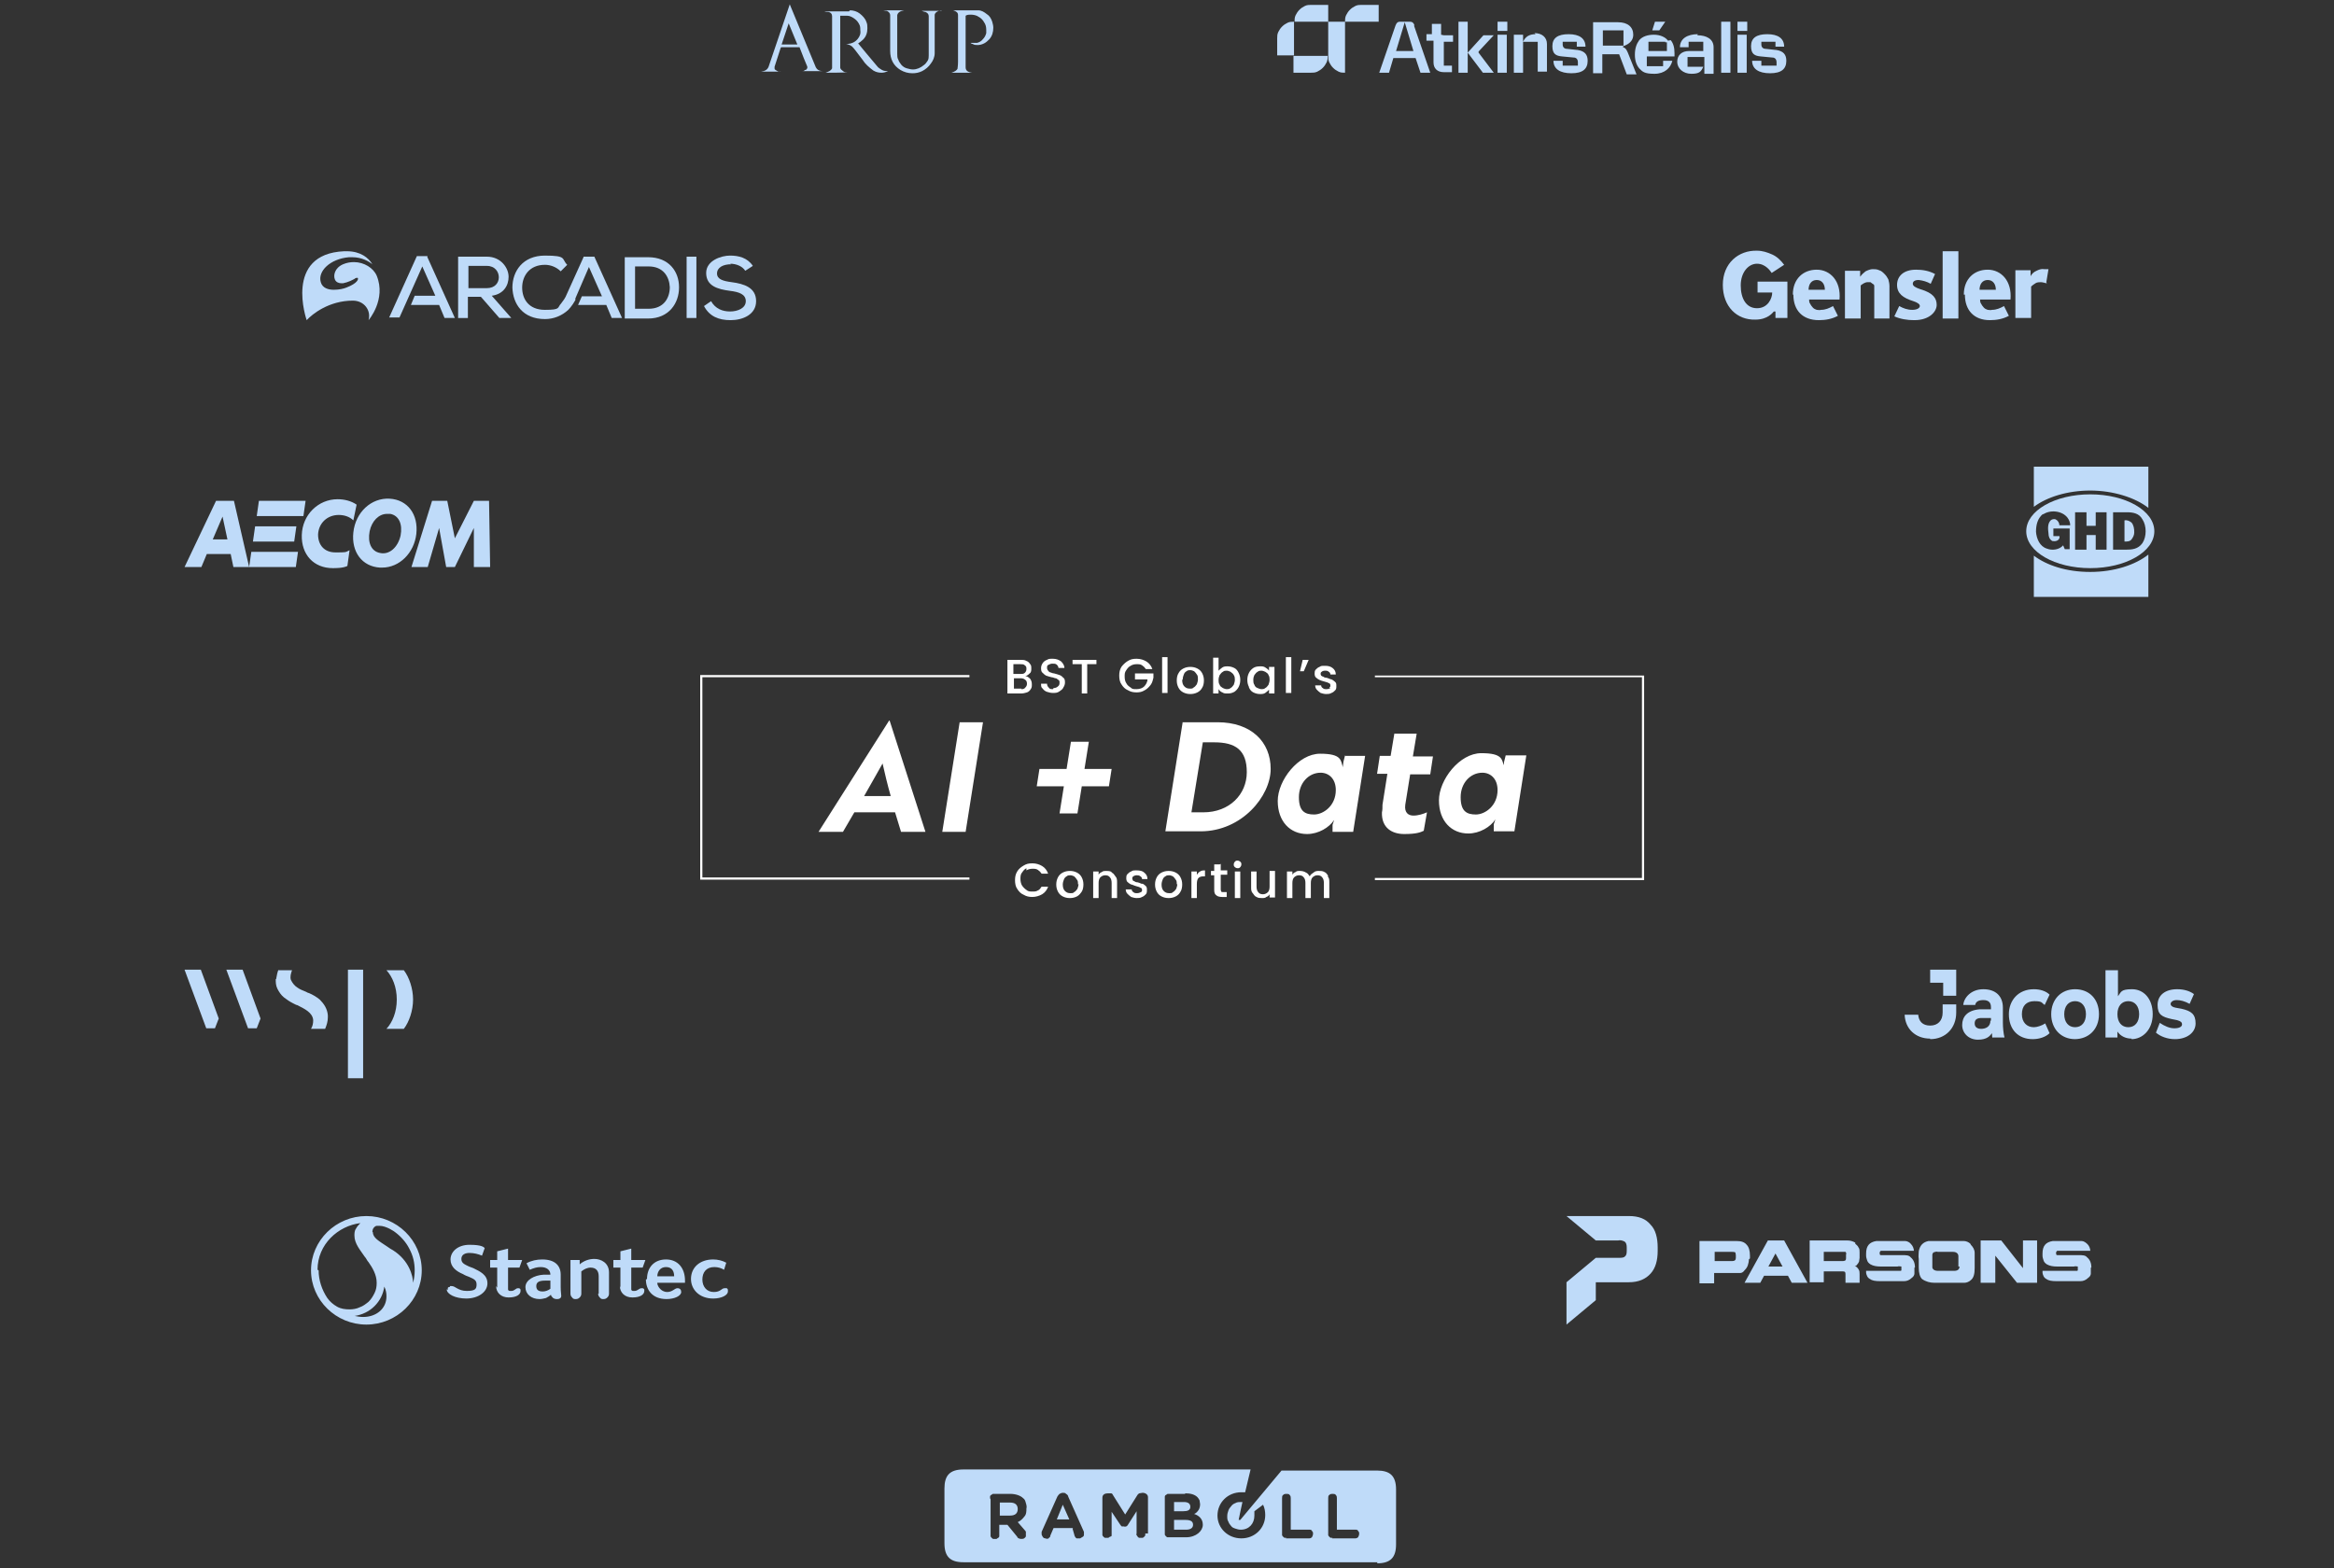 <?xml version="1.0" encoding="UTF-8"?>
<svg id="Layer_1" xmlns="http://www.w3.org/2000/svg" version="1.1" viewBox="0 0 430 289">
  <rect x="0" y="0" width="430" height="289" fill="#333333" stroke="none"/>
  <!-- Generator: Adobe Illustrator 29.2.1, SVG Export Plug-In . SVG Version: 2.1.0 Build 116)  -->
  <defs>
    <style>
      .st0 {
        fill-rule: evenodd;
      }

      .st0, .st1 {
        fill: #bfdbf9;
      }

      .st2 {
        fill: #fff;
      }
    </style>
  </defs>
  <path class="st2" d="M129.4,161.7h49.2v.4h-49.6v-37.7h49.6v.4h-49.2v37ZM253.3,124.4v.4h49.2v37h-49.2v.4h49.6v-37.7h-49.6ZM173.6,153.3h4.3l3.2-20.2h-4.3l-3.2,20.2ZM277,141.4h0s0-.4.1-1l.3-1.2h3.8s-2.2,14-2.2,14h-3.8v-1.3c.2-.6.3-.9.3-.9h0c-.9,1.4-2.9,2.6-5,2.6-3.1,0-5.4-2.3-5.4-6.1s3.8-8.7,7.8-8.7,3.8,1.2,4.2,2.5ZM275.9,145.6c0-2.1-1.3-3.2-2.8-3.2-2.2,0-4,1.9-4,4.5s1.1,3.2,2.8,3.2,4-1.6,4-4.5ZM247.7,139.3h3.8l-2.2,14h-3.8v-1.3c.2-.6.3-.9.3-.9h0c-.9,1.4-2.9,2.6-5,2.6-3.1,0-5.4-2.3-5.4-6.1s3.8-8.7,7.8-8.7,3.8,1.2,4.2,2.5h0s0-.4.1-1h0l.3-1.2ZM246.1,145.6c0-2.1-1.3-3.2-2.8-3.2-2.2,0-4,1.9-4,4.5s1.1,3.2,2.8,3.2,4-1.6,4-4.5ZM163.7,132.8h.2l6.6,20.5h-4.5l-1.1-3.6h-7.5l-2.1,3.6h-4.5l13-20.5h0ZM162.6,140.7c-.8,1.4-2.3,4.1-3.4,6h4.9c-.6-2.1-1.1-4.2-1.5-6ZM195.2,149.9h3.3l.8-5h5l.5-3.2h-5l.8-5h-3.3l-.8,5h-5l-.5,3.2h5l-.8,5ZM217.9,133.1h6.4,0c6.2,0,9.8,3.6,9.8,8.6s-5.3,11.5-12.9,11.5h-6.5l3.2-20.2ZM219.6,149.7h2.1c4.8,0,8-3.3,8-7.4s-2.1-5.5-6-5.5h-2.1l-2.1,12.9ZM256.9,135.1l-.7,4.2h-2l-.5,3.3h1.9l-.9,5.7c0,.5,0,1-.1,1.4-.1,2.9,1.9,4,4.1,4s3-.3,3.6-.6l.6-3.4c-.7.3-1.6.6-2.5.6s-1.7-.5-1.5-2l.9-5.6h3.7l.5-3.3h-3.7l.7-4.2h-4.1ZM233.9,160.6v2.8c0,.4-.1.8-.3,1-.2.2-.5.4-.9.4s-.7-.1-.9-.4c-.2-.2-.3-.6-.3-1v-2.8h-1v2.9c0,.4,0,.8.3,1.1.2.3.4.6.7.7.3.2.7.2,1,.2s.6,0,.8-.2c.3-.1.5-.3.6-.5v.6h1v-4.9h-1ZM227.5,165.5h1v-4.9h-1v4.9ZM220.5,161.3v-.7h-1v4.9h1v-2.6c0-.5.1-.9.3-1.1.2-.2.5-.3.9-.3h.3v-1.1c-.3,0-.6,0-.9.2-.2.1-.4.3-.6.6ZM244.7,161.4c-.2-.3-.4-.6-.7-.7-.3-.2-.7-.2-1-.2s-.7,0-1,.3c-.3.2-.6.4-.7.7-.2-.3-.4-.6-.7-.7-.3-.2-.7-.3-1.1-.3s-.6,0-.8.2c-.3.1-.5.3-.6.5v-.6h-1v4.9h1v-2.8c0-.4.1-.8.3-1,.2-.2.5-.4.9-.4s.7.1.9.4c.2.2.3.6.3,1v2.8h1v-2.8c0-.4.1-.8.3-1,.2-.2.5-.4.9-.4s.7.1.9.4c.2.2.3.6.3,1v2.8h1v-2.9c0-.4,0-.8-.3-1.1h0ZM228,158.6c-.2,0-.3,0-.5.2-.1.1-.2.3-.2.5s0,.3.2.5c.1.1.3.2.5.2s.3,0,.5-.2c.1-.1.2-.3.2-.5s0-.3-.2-.5c-.1-.1-.3-.2-.5-.2ZM217.5,161.7c.2.4.3.8.3,1.3s-.1,1-.3,1.3c-.2.4-.5.7-.9.9-.4.2-.8.3-1.3.3s-.9-.1-1.3-.3c-.4-.2-.7-.5-.9-.9-.2-.4-.3-.8-.3-1.3s.1-.9.3-1.3c.2-.4.5-.7.9-.9.4-.2.8-.3,1.3-.3s.9.1,1.3.3c.4.2.7.5.9.9h0ZM216.8,163c0-.4,0-.7-.2-.9-.1-.2-.3-.4-.5-.6-.2-.1-.5-.2-.7-.2s-.5,0-.7.2c-.2.1-.4.3-.5.6-.1.2-.2.6-.2.9,0,.5.1.9.4,1.2.3.3.6.4,1,.4s.5,0,.7-.2c.2-.1.4-.3.6-.6.1-.3.2-.6.2-.9h0ZM224.7,159.3h-1v1.2h-.6v.8h.6v2.7c0,.5.1.8.4,1,.2.2.6.3,1.1.3h.8v-.9h-.6c-.2,0-.4,0-.4-.1,0,0-.1-.2-.1-.4v-2.7h1.2v-.8h-1.2v-1.2ZM204.8,160.7c-.3-.2-.7-.2-1-.2s-.6,0-.8.2c-.3.1-.5.3-.6.5v-.6h-1v4.9h1v-2.8c0-.4.1-.8.3-1,.2-.2.5-.4.9-.4s.7.1.9.4c.2.2.3.6.3,1v2.8h1v-2.9c0-.4,0-.8-.3-1.1-.2-.3-.4-.6-.7-.7ZM189.1,160.4h0c.3-.2.7-.3,1.1-.3s.7,0,1,.2c.3.2.5.4.7.7h1.2c-.2-.6-.6-1.1-1.1-1.4-.5-.3-1.1-.5-1.8-.5s-1.1.1-1.6.4c-.5.3-.9.6-1.2,1.1-.3.5-.4,1-.4,1.6s.1,1.2.4,1.6c.3.5.7.9,1.2,1.1.5.3,1,.4,1.6.4s1.3-.2,1.8-.5c.5-.3.9-.8,1.1-1.4h-1.2c-.2.3-.4.6-.7.7-.3.2-.6.2-1,.2s-.8,0-1.1-.3c-.3-.2-.6-.5-.8-.8-.2-.3-.3-.8-.3-1.2s0-.9.3-1.2c.2-.3.4-.6.8-.8ZM199.3,161.7c.2.4.3.8.3,1.3s-.1,1-.3,1.3-.5.7-.9.9c-.4.2-.8.3-1.3.3s-.9-.1-1.3-.3c-.4-.2-.7-.5-.9-.9-.2-.4-.3-.8-.3-1.3s.1-.9.3-1.3.5-.7.9-.9c.4-.2.8-.3,1.3-.3s.9.1,1.3.3c.4.2.7.5.9.9h0ZM198.6,163c0-.4,0-.7-.2-.9-.1-.2-.3-.4-.5-.6-.2-.1-.5-.2-.7-.2s-.5,0-.7.2c-.2.1-.4.3-.5.6-.1.2-.2.6-.2.9,0,.5.1.9.4,1.2.3.3.6.4,1,.4s.5,0,.7-.2c.2-.1.4-.3.6-.6.1-.3.2-.6.2-.9h0ZM210.5,162.9c-.2,0-.5-.2-.9-.3-.3,0-.5-.1-.6-.2-.1,0-.3-.1-.3-.2,0,0-.1-.2-.1-.3s0-.3.2-.4c.1-.1.4-.2.6-.2s.5,0,.7.2c.2.1.3.3.3.5h1c0-.5-.2-.9-.6-1.2-.3-.3-.8-.4-1.4-.4s-.7,0-1,.2c-.3.1-.5.3-.7.5-.2.2-.2.5-.2.7s0,.6.3.8c.2.2.4.3.6.4.2,0,.5.2.9.3.4.1.7.2.8.3.2,0,.3.2.3.4s0,.3-.2.4c-.2.1-.4.2-.7.2s-.5,0-.7-.2c-.2-.1-.3-.3-.3-.5h-1.1c0,.3.1.6.3.8.2.2.4.4.7.6.3.1.7.2,1,.2s.7,0,1-.2c.3-.1.5-.3.7-.5.2-.2.2-.5.2-.8,0-.3,0-.6-.3-.8-.2-.2-.4-.3-.6-.4h0ZM230.1,126.6c-.2-.4-.3-.8-.3-1.3s.1-.9.3-1.3c.2-.4.5-.7.8-.9s.7-.3,1.2-.3.7,0,1,.2c.3.2.5.3.7.6v-.7h1v4.9h-1v-.7c-.2.2-.4.4-.7.6-.3.2-.6.2-1,.2s-.8-.1-1.2-.3c-.4-.2-.6-.5-.8-.9ZM230.9,125.3c0,.3,0,.6.2.9.1.3.3.5.6.6.2.1.5.2.7.2s.5,0,.7-.2c.2-.1.4-.3.6-.6.1-.3.2-.6.2-.9s0-.6-.2-.9c-.1-.3-.3-.4-.6-.6-.2-.1-.5-.2-.7-.2s-.5,0-.7.2c-.2.1-.4.3-.6.6-.1.2-.2.5-.2.9ZM237.9,121.1h-1v6.6h1v-6.6ZM209.1,124.4v.8h2.3c0,.5-.3,1-.6,1.3-.3.3-.8.5-1.4.5s-.8,0-1.1-.3c-.3-.2-.6-.4-.8-.8-.2-.3-.3-.7-.3-1.2s0-.8.3-1.2c.2-.3.4-.6.8-.8.3-.2.7-.3,1.1-.3s.7,0,1,.2c.3.2.5.4.7.7h1.2c-.2-.6-.6-1.1-1.1-1.4-.5-.3-1.1-.5-1.8-.5s-1.1.1-1.6.4c-.5.3-.9.7-1.2,1.1-.3.5-.4,1-.4,1.6s.1,1.2.4,1.6c.3.5.7.9,1.2,1.1.5.3,1,.4,1.6.4s1-.1,1.5-.4c.4-.2.8-.6,1.1-1,.3-.4.4-.9.5-1.3v-.8h-3.4s0,0,0,0ZM245.1,126.8c-.2.1-.4.2-.7.2s-.5,0-.7-.2c-.2-.1-.3-.3-.3-.5h-1.1c0,.3.1.6.3.8.2.2.4.4.7.6.3.1.7.2,1,.2s.7,0,1-.2c.3-.1.5-.3.7-.5.2-.2.2-.5.2-.8,0-.3,0-.6-.3-.8h0c-.2-.2-.4-.3-.6-.4-.2,0-.5-.2-.9-.3-.3,0-.5-.1-.6-.2-.1,0-.3-.1-.4-.2,0,0-.1-.2-.1-.3s0-.3.2-.4c.1-.1.3-.2.6-.2s.5,0,.7.2c.2.1.3.3.3.5h1c0-.5-.2-.9-.6-1.2s-.8-.4-1.4-.4-.7,0-1,.2c-.3.1-.5.3-.7.5-.2.2-.2.5-.2.7s0,.6.3.8c.2.2.4.3.6.4s.5.2.9.3c.4.1.7.2.8.3.2,0,.3.2.3.4s0,.3-.2.4ZM241.1,121.6h-1.1l-.5,2.1h.7l.9-2.1ZM199.3,127.8h1v-5.4h1.7v-.8h-4.4v.8h1.7v5.4ZM215.1,121.1h-1v6.6h1v-6.6ZM194,127c-.4,0-.6,0-.8-.3-.2-.2-.3-.4-.3-.7h-1.1c0,.4,0,.7.3.9.2.3.5.5.8.6.3.1.7.2,1.1.2s.8,0,1.2-.3c.3-.2.6-.4.7-.7.2-.3.3-.6.3-.9s0-.7-.3-.9c-.2-.2-.4-.4-.7-.5-.3-.1-.6-.2-1-.3-.3,0-.6-.2-.7-.2-.2,0-.3-.2-.4-.3-.1-.1-.2-.3-.2-.5,0-.3,0-.5.3-.6.2-.1.4-.2.7-.2s.6,0,.8.2c.2.2.3.4.3.6h1.1c0-.5-.3-.9-.6-1.2-.4-.3-.9-.5-1.5-.5s-.8,0-1.1.2c-.3.1-.6.3-.8.6-.2.3-.3.6-.3.9s0,.7.3.9c.2.2.4.4.6.5.3.1.6.2,1,.3.3,0,.6.2.8.2.2,0,.3.2.5.3s.2.3.2.5,0,.5-.3.7c-.2.2-.5.3-.8.3h0ZM217.1,126.7c-.2-.4-.3-.8-.3-1.3s.1-1,.3-1.3c.2-.4.5-.7.9-.9.4-.2.8-.3,1.3-.3s.9.1,1.3.3c.4.2.7.5.9.9.2.4.3.8.3,1.3s-.1,1-.3,1.3c-.2.4-.5.7-.9.9-.4.2-.8.3-1.3.3s-.9-.1-1.3-.3c-.4-.2-.7-.5-.9-.9h0ZM217.8,125.3c0,.5.1.9.4,1.2.3.3.6.4,1,.4s.5,0,.7-.2c.2-.1.4-.3.6-.6.1-.3.2-.6.2-.9s0-.7-.2-.9c-.1-.2-.3-.4-.5-.6-.2-.1-.5-.2-.7-.2s-.5,0-.7.2c-.2.1-.4.3-.5.6-.1.2-.2.6-.2.9ZM188.1,127.8h-2.5v-6.2h2.4c.4,0,.8,0,1.1.2.3.1.5.3.7.6.2.2.2.5.2.8s0,.7-.3.9c-.2.2-.4.4-.8.5.3,0,.6.2.9.5h0c.2.3.3.6.3,1s0,.6-.2.9c-.2.3-.4.5-.7.6-.3.1-.7.2-1.1.2ZM186.7,124.2h1.3c.3,0,.6,0,.8-.2.2-.2.3-.4.3-.7s0-.5-.3-.7c-.2-.2-.5-.2-.8-.2h-1.3v1.8ZM188.1,127c.3,0,.6,0,.8-.3.2-.2.3-.4.3-.7s-.1-.6-.3-.7c-.2-.2-.5-.3-.8-.3h-1.3v1.9h1.4ZM224.5,127.8h-1v-6.6h1v2.4c.2-.2.4-.4.7-.6.3-.2.6-.2,1-.2s.8.1,1.2.3c.4.2.6.5.8.9.2.4.3.8.3,1.3s-.1.9-.3,1.3c-.2.4-.5.7-.8.9-.4.2-.7.3-1.2.3s-.7,0-1-.2c-.3-.1-.5-.3-.7-.6v.7ZM224.5,125.3c0,.3,0,.6.2.9.1.3.3.4.6.6.2.1.5.2.7.2s.5,0,.7-.2c.2-.1.4-.3.6-.6.1-.3.2-.6.2-.9s0-.6-.2-.9c-.1-.2-.3-.4-.6-.6-.2-.1-.5-.2-.7-.2s-.5,0-.7.2c-.2.1-.4.3-.6.6-.1.3-.2.5-.2.9Z"/>
  <path class="st1" d="M245.5,283.4c-.1,0-.2,0-.3,0-.1,0-.2-.1-.3-.2,0,0-.2-.2-.2-.3,0-.1,0-.2,0-.3v-6.5c0-.2,0-.5.2-.6.2-.2.4-.2.6-.2s.5,0,.6.2c.2.2.2.4.2.6v5.8h3.4c.2,0,.4,0,.5.2,0,0,.1.2.2.3,0,.1,0,.2,0,.3,0,.2-.1.4-.2.6-.1.1-.3.2-.5.2h-4.3ZM237,283.4c-.1,0-.2,0-.3,0-.1,0-.2-.1-.3-.2,0,0-.2-.2-.2-.3,0-.1,0-.2,0-.3v-6.5c0-.2,0-.5.2-.6.2-.2.4-.2.6-.2s.5,0,.6.2c.2.2.2.4.2.6v5.8h3.4c.2,0,.4,0,.5.2,0,0,.1.2.2.3,0,.1,0,.2,0,.3,0,.2-.1.4-.2.6-.1.1-.3.2-.5.2h-4.3ZM182.4,276.1c0-.1,0-.2,0-.3,0,0,0-.2.2-.3,0,0,.2-.1.3-.2.1,0,.2,0,.3,0h2.9c1,0,1.9.3,2.4.8.3.2.4.5.5.9.1.3.2.7.1,1,0,.5,0,1.1-.4,1.5-.3.4-.7.8-1.2,1l1.3,1.5c0,0,.2.2.2.3,0,.1,0,.2,0,.4,0,.1,0,.2,0,.4,0,.1-.1.2-.2.3-.2.2-.4.2-.6.2-.2,0-.3,0-.5-.1-.1,0-.3-.2-.3-.3l-1.8-2.2h-1.5v1.8c0,.1,0,.2,0,.3,0,0,0,.2-.2.3,0,0-.2.1-.3.2-.1,0-.2,0-.3,0-.1,0-.2,0-.3,0-.1,0-.2-.1-.3-.2,0,0-.2-.2-.2-.3,0-.1,0-.2,0-.3v-6.5ZM218.4,275.2c.9,0,1.7.2,2.2.7.2.2.3.4.4.6,0,.2.1.5.1.7,0,.4-.1.8-.3,1.1-.2.3-.5.6-.8.7.9.3,1.6.9,1.6,2s-1.2,2.3-3.1,2.3h-3.1c-.1,0-.2,0-.3,0-.1,0-.2-.1-.3-.2,0,0-.2-.2-.2-.3,0-.1,0-.2,0-.3v-6.4c0-.1,0-.2,0-.3,0,0,0-.2.2-.3,0,0,.2-.1.3-.2.1,0,.2,0,.3,0h2.9ZM211,282.6c0,.1,0,.2,0,.3s-.1.2-.2.3c0,0-.2.2-.3.2-.1,0-.2,0-.3,0s-.2,0-.3,0c-.1,0-.2-.1-.3-.2,0,0-.1-.2-.2-.3s0-.2,0-.3v-4.1l-1.6,2.5c0,.1-.2.2-.3.3-.1,0-.3.1-.4,0-.2,0-.3,0-.4,0-.1,0-.2-.2-.3-.3l-1.6-2.4v4.1c0,.1,0,.2,0,.3,0,.1-.2.2-.3.2,0,0-.2.1-.3.2-.1,0-.2,0-.3,0,0,0-.2,0-.3,0-.1,0-.2-.1-.3-.2,0,0-.2-.2-.2-.3,0-.1,0-.2,0-.3v-6.6c0-.6.5-.8,1-.8.2,0,.4,0,.6,0,.2,0,.3.2.4.4l2.2,3.5,2.2-3.5c.1-.2.2-.3.4-.4.2,0,.4-.1.6-.1.5,0,1,.3,1,.8v6.7ZM253.7,288.1c2.5,0,3.5-1.1,3.5-3.5v-10.1c0-2.5-1.1-3.5-3.5-3.5h-17.6l-7.6,9.1h-.3c0-.1.7-3.3.7-3.3-.1,0-.2,0-.3,0-.3,0-.7,0-1,.2-.3.1-.6.3-.8.6-.2.2-.4.5-.5.8-.1.3-.2.6-.2,1h0c0,.4,0,.7.2,1,.1.3.3.6.5.8.2.3.5.4.8.5.3.1.6.2,1,.2,1.5,0,2.5-1.1,2.5-2.6h0c0-.3,0-.5,0-.8l1.6-1.2c.3.6.4,1.3.4,1.9h0c0,2.4-1.9,4.3-4.4,4.3s-4.4-1.9-4.4-4.2h0c0-2.4,1.9-4.3,4.4-4.3.2,0,.5,0,.7,0l1-4.2h-52.9c-2.5,0-3.5,1.1-3.5,3.5v10.1c0,2.5,1.1,3.5,3.5,3.5h76.3ZM197.7,281.6h-3.6l-.6,1.4c0,0,0,.2-.1.3,0,0-.2.1-.2.2-.2.1-.4.1-.6,0-.2,0-.4-.1-.5-.3-.1-.2-.2-.3-.2-.5,0-.1,0-.3,0-.4l2.9-6.5c.1-.2.3-.4.4-.5.2-.1.4-.2.6-.2s.5,0,.6.2c.2.1.4.3.4.5l2.9,6.5c0,.1,0,.3,0,.4,0,.2,0,.4-.2.5-.2.1-.3.2-.5.3-.2,0-.4,0-.6,0-.2,0-.3-.3-.4-.4l-.4-1.4ZM194.7,280h2.3l-1.2-2.7-1.1,2.7ZM219.3,277.7c0-.6-.4-.9-1.2-.9h-1.8v1.7h1.7c.8,0,1.3-.2,1.3-.8ZM186,276.9h-1.8v2.4h1.9c.9,0,1.4-.4,1.4-1.2h0c0-.8-.5-1.2-1.4-1.2ZM218.4,280.1h-2.1v1.8h2.2c.8,0,1.3-.3,1.3-.9s-.4-.9-1.4-.9Z"/>
  <g>
    <path class="st1" d="M143.8,8.9l-1.1,3.4c0,.1,0,.2,0,.3,0,.1,0,.2.2.3.3.2.6.4,1,.3h0c0,0-3.7,0-3.7,0h0c.8-.1,1.2-.4,1.4-.9l3.9-11.5,4.8,11.6c.2.4.6.7,1.3.7h0c0,0-3.8,0-3.8,0h0c.2,0,.3,0,.5-.2.2,0,.3-.1.4-.3,0,0,.1-.2,0-.4-.3-.7-.8-1.9-1.4-3.5h-3.4ZM144,8.2h2.9l-1.6-3.9-1.3,3.9ZM175.3,1.9h0c2.6,0,4.2,0,4.9,0,.6,0,1.1.3,1.6.7.5.3.8.8,1,1.4.1.4.2.7.2,1.1,0,.8-.2,1.5-.7,2.1-.3.3-.6.6-1,.8-.4.2-.8.3-1.2.3-.3,0-.6,0-.9-.2-.2,0-.4-.2-.4-.2.4,0,.8,0,1.2,0,.4-.1.8-.3,1.1-.7.3-.3.5-.7.6-1.1,0-.2,0-.4,0-.6,0-.5-.1-1-.4-1.4-.2-.4-.6-.8-1-1-.4-.3-1-.4-1.5-.4-.3,0-.6,0-.9.2v9.5c0,.6.4.9,1.2,1h0c0,0-3.8,0-3.8,0h0c.6-.2.9-.4,1.1-.7,0-.1.1-.6.1-1.3V2.8c0-.5-.3-.7-.9-.9,0,0-.2,0-.4,0ZM156.6,1.9c.6,0,1.3.2,1.8.6.5.4,1,.9,1.2,1.5.2.4.2.8.2,1.2,0,.8-.2,1.5-.8,2.1-.3.3-.6.5-.9.7.8,1,2,2.4,3.5,4.2.2.3.6.5.9.7.4.2.7.2,1.1.2,0,0,0,0,0,0,0,0,0,0,0,0-.4.2-.8.3-1.2.3-.5,0-1-.1-1.5-.4-.8-.6-1.5-1.2-2-2-1.1-1.5-1.7-2.2-1.7-2.2-.3-.4-.8-.6-1.3-.7h0c.9,0,1.6-.3,2.1-.9.4-.5.6-1,.5-1.6,0-.3,0-.6-.1-.9-.2-.5-.5-.9-.9-1.2-.4-.3-.9-.6-1.4-.6-.4,0-.9,0-1.3,0v9.5c0,.1,0,.2.1.3,0,.1.2.2.3.3.2.2.4.3.6.3h.3c0,.1-4,.1-4,.1h0c.6-.2,1-.4,1.2-.8v-.3c0,0,0-9.3,0-9.3,0-.4-.2-.7-.7-.8-.2,0-.5,0-.7-.1h0c0,0,4.5,0,4.5,0ZM173.5,1.9c-.8.1-1.2.4-1.3.8v7.1c0,.7-.3,1.4-.7,1.9-.4.6-1,1.1-1.6,1.4-.6.3-1.2.4-1.8.4-.8,0-1.5-.2-2.2-.6-1.3-.8-1.9-2-1.9-3.5V2.8c0-.3-.2-.6-.6-.8,0,0-.3,0-.7-.1h0c0,0,3.9,0,3.9,0h0c-.7.1-1.2.4-1.3.9v7.1c0,.4,0,.8.2,1.1.1.4.4.7.6,1,.3.3.6.5,1,.6.4.1.7.2,1.1.2.7,0,1.4-.3,2-.8.3-.2.5-.5.7-.8.2-.3.2-.7.2-1v-1.3s0-5.9,0-5.9c0-.4-.2-.6-.6-.8-.2,0-.4-.1-.7-.2h0c0,0,3.6,0,3.6,0h0Z"/>
    <path class="st1" d="M266,6.5h1.7v1.2h-1.7v4.3s0,0,0,.1c0,0,0,0,0,0,0,0,0,0,0,0,0,0,0,0,.1,0h1.4v1.2h-1.5c-1.2,0-1.9-.7-1.9-1.8v-4h-1.3v-1.2h.9s0,0,.1,0c0,0,0,0,0,0,0,0,0,0,0,0,0,0,0,0,0-.1v-1.8h1.7v2ZM278.9,13.4h1.7v-7h-1.7v7ZM275.9,5.7h1.8v-1.7h-1.8v1.7ZM275.9,13.4h1.7v-7h-1.7v7ZM260.5,4.7l3,8.7h-1.8l-.9-2.7h-4.1l-.8,2.7h-1.8l3-8.7c.2-.5.4-.7.8-.7h1.8c.4,0,.7.1.9.7h0ZM260.4,9.4l-1.6-5.3-1.6,5.3h3.2ZM306.8,4h-1.9l-.5,1.6h1.3l1.1-1.6ZM272.4,9.5l2.8-3h-1.9l-2.9,3.2,2.8,3.7h2l-2.8-3.7s0,0,0-.1c0,0,0,0,0-.1ZM268.7,4v9.4h1.7V4h-1.7ZM282.9,6.3c-1.2,0-1.9.5-2.3,1.4h2.6s0,0,.1,0c0,0,0,0,0,0,0,0,0,0,0,0,0,0,0,0,0,.1v5.4h1.7v-5.1c0-1.2-.9-2-2.3-2ZM317.1,13.4h1.7V4h-1.7v9.4ZM320.1,13.4h1.7v-7h-1.7v7ZM327.1,9.2l-1.8-.2c-.5,0-.8-.3-.8-.8v-.4s0,0,0-.1c0,0,0,0,0,0,0,0,0,0,0,0,0,0,0,0,.1,0h2.4s0,0,.1,0c0,0,0,0,0,0,0,0,0,0,0,0,0,0,0,0,0,.1v.8h1.6c0-1.5-1.1-2.3-3.1-2.3s-3,.7-3,2.2.7,1.8,1.8,1.9l2.1.2c.5,0,.8.3.8.9v.5s0,0,0,.1c0,0,0,0,0,0,0,0,0,0,0,0,0,0,0,0-.1,0h-2.6s0,0-.1,0c0,0,0,0,0,0,0,0,0,0,0,0,0,0,0,0,0-.1v-.8h-1.7c0,1.5,1.2,2.3,3.3,2.3s3-.8,3-2.3h0c0-1.1-.5-1.8-1.9-2ZM320.1,5.7h1.8v-1.7h-1.8v1.7ZM299.1,8.4c-.2,0-.5,0-.7,0h-3s0,0-.1,0c0,0,0,0,0,0,0,0,0,0,0,0,0,0,0,0,0-.1v-2.7h3.7s0,0,.1,0c0,0,0,0,0,0s0,0,0,0c0,0,0,0,0,.1v2.8c1.4-.5,1.8-1.3,1.8-2.1,0-1.4-1-2.3-2.8-2.3h-4.6v9.4h1.7v-3.4s0,0,0-.1c0,0,0,0,0,0,0,0,0,0,0,0,0,0,0,0,.1,0h3l1.4,3.7h1.8l-1.6-4c-.3-.7-.5-.9-.9-1h0ZM290.5,9.2l-1.8-.2c-.5,0-.8-.3-.8-.8v-.4s0,0,0-.1c0,0,0,0,0,0,0,0,0,0,0,0,0,0,0,0,.1,0h2.4s0,0,.1,0c0,0,0,0,0,0,0,0,0,0,0,0,0,0,0,0,0,.1v.8h1.6c0-1.5-1.1-2.3-3.1-2.3s-3,.7-3,2.2.7,1.8,1.8,1.9l2.1.2c.5,0,.8.3.8.9v.5s0,0,0,.1c0,0,0,0,0,0,0,0,0,0,0,0,0,0,0,0-.1,0h-2.6s0,0-.1,0c0,0,0,0,0,0,0,0,0,0,0,0,0,0,0,0,0-.1v-.8h-1.7c0,1.5,1.2,2.3,3.3,2.3s3-.8,3-2.3h0c0-1.1-.5-1.8-1.9-2h0ZM307.8,7.4c.5.6.7,1.4.7,2.4v.6h-5.1v1.7s0,0,0,.1c0,0,0,0,0,0,0,0,0,0,0,0,0,0,0,0,.1,0h2.8s0,0,.1,0c0,0,0,0,0,0,0,0,0,0,0,0,0,0,0,0,0-.1v-.9h1.7c-.3,1.3-1.4,2.4-3.3,2.4s-2.2-.4-2.8-1c-.5-.6-.8-1.4-.8-2.5h0c0-1.2.3-2,.8-2.7.6-.7,1.6-1,2.7-1,1.1,0,2.1.4,2.6,1.1h0ZM306.8,7.8s0,0,0-.1c0,0,0,0,0,0,0,0,0,0,0,0,0,0,0,0-.1,0h-2.9s0,0-.1,0c0,0,0,0,0,0,0,0,0,0,0,0,0,0,0,0,0,.1v1.6h3.4v-1.6h0ZM312.8,6.3c-1.9,0-3.3.8-3.3,2.4h1.6v-.9s0,0,0-.1c0,0,0,0,0,0,0,0,0,0,0,0,0,0,0,0,.1,0h2.5s0,0,.1,0c0,0,0,0,0,0,0,0,0,0,0,0,0,0,0,0,0,.1v1.6h-2.6c-1.4,0-2.2.8-2.2,2s1.1,2.2,2.6,2.2,1.8-.4,2.2-1.3h-2.8s0,0-.1,0c0,0,0,0,0,0,0,0,0,0,0,0,0,0,0,0,0-.1v-1.7h3.1v3.1h1.7v-4.9c0-1.5-1.3-2.2-3-2.2ZM235.3,7.1v3.1h3.1v-6.2c-.4,0-.8,0-1.2.2-.4.2-.7.4-1,.7-.3.3-.5.6-.7,1-.2.4-.2.8-.2,1.2ZM238.4,13.4h3.1c.4,0,.8,0,1.2-.2.4-.2.7-.4,1-.7.3-.3.5-.6.7-1s.2-.8.2-1.2h-6.3v3.1ZM244.7.9h-3.1c-.4,0-.8,0-1.2.2-.4.2-.7.4-1,.7-.3.3-.5.6-.7,1-.2.4-.2.8-.2,1.2h6.2V.9h0ZM254,.9h-3.1c-.4,0-.8,0-1.2.2-.4.2-.7.4-1,.7-.3.3-.5.6-.7,1-.2.4-.2.8-.2,1.2h6.2V.9h0ZM244.7,10.3c0,.4,0,.8.2,1.2.2.4.4.7.7,1,.3.3.6.5,1,.7.4.2.8.2,1.2.2V4h-3.1v6.2Z"/>
  </g>
  <g>
    <g>
      <path class="st1" d="M56.5,59s-4.3-12.2,6.9-12.7c0,0,.1,0,.2,0,.2,0,.3,0,.3,0,2.5,0,4,1.2,4.7,2.4-.6-.5-1.9-1.3-3.7-1.3s-.4,0-.6,0c-3.5.3-5.8,2.6-5.2,4.6.3,1.1,1.4,1.4,2.4,1.4s1.8-.2,2.3-.4c2.1-.8,2.3-1.6,2.1-1.8h0s0,0-.1,0c-.1,0-.3,0-.5.2-.4.2-1.1.6-2.1.8-.1,0-.2,0-.3,0-.5,0-1-.2-1.2-.7-.3-.7-.1-2.1,1.5-2.8.7-.3,1.4-.4,2-.4,1.9,0,3.6,1.1,4.2,2.5,1.8,4.4-1.5,8.2-1.5,8.2.5-1.8-.8-3.6-2.9-3.6h0c-4.4,0-7.5,2.5-8.5,3.6Z"/>
      <path class="st0" d="M92.1,58.6h2.1l-3.6-4.1c2.2-.3,3.1-1.9,3.1-3.5s-1.4-3.7-4-3.7h-5.3v11.3h1.8v-3.9h2.4l3.4,3.9ZM86.3,53.1v-4.1h0s0,0,0,0h3.4c1.5,0,2.2,1.1,2.2,2.1s-.7,2-2.2,2h-3.4Z"/>
      <path class="st0" d="M125.1,52.9c0-2.8-1.8-5.5-5.7-5.5h-4.3s0,11.3,0,11.3h4.3c3.9,0,5.7-2.9,5.7-5.7ZM119.5,56.9h-2.5v-7.8h2.5c2.7,0,3.8,1.9,3.9,3.8,0,2-1.1,4-3.9,4Z"/>
      <path class="st1" d="M128.3,47.3h-1.8v11.3h1.8v-11.3Z"/>
      <path class="st1" d="M134.5,48.6c1.2,0,2.3.5,2.8,1.3l1.4-.9c-1-1.5-2.6-1.9-4.2-1.9s-4.4.9-4.4,3.2c0,2.4,2.1,3,4.4,3.3,1.6.2,2.9.6,2.9,1.9s-1.5,1.9-2.9,1.9-2.7-.5-3.5-1.9l-1.3.9c1,1.9,2.7,2.6,4.9,2.6s4.7-1,4.7-3.5c0-2.5-2.2-3.2-4.5-3.5-1.5-.2-2.7-.5-2.7-1.6s1.1-1.7,2.6-1.7Z"/>
      <path class="st1" d="M78.7,47.3l5.1,11.3h-1.9l-1-2.4h-5.2l.7-1.7h3.8l-2.4-5.4-4.2,9.4h-1.9l5.1-11.3h2Z"/>
      <path class="st1" d="M107.5,47.3h2l5.1,11.3h-1.9l-1-2.4h-5.2l.7-1.6h3.7l-2.4-5.4-2.2,5.1-.3.7v.3c-.6,1.1-1.3,1.8-1.3,1.8-1.2,1.1-2.7,1.7-4.3,1.7-4.1,0-5.9-2.8-6-5.8,0-3,1.9-5.9,6-5.9s3,.6,4.1,1.7l-1.2,1.2c-.8-.8-1.9-1.2-2.9-1.2-2.9,0-4.2,2.1-4.2,4.2,0,2.1,1.2,4.1,4.2,4.1s2.2-.4,3-1.2c0,0,0,0,0,0,.1-.2.5-.6.8-1.2l3.3-7.3Z"/>
    </g>
    <g>
      <path class="st1" d="M361.8,54.3c0-2.9,1.9-4.6,4.4-4.6s4.5,2.1,4.2,5.5h-5.6c0,.3,0,.5.2.8.1.2.3.5.5.7.2.2.4.3.7.4.3,0,.5.1.8,0,.8,0,1.5-.3,2.2-.7l.9,1.8c-1.1.6-2.3.8-3.5.8-2.9,0-4.6-1.8-4.6-4.7ZM367.7,53.4c0-1-.5-1.8-1.5-1.8s-1.5.8-1.5,1.8h3Z"/>
      <path class="st1" d="M345.3,58.7v-5.5c0-.2,0-.3,0-.5,0-.2-.1-.3-.3-.4-.1-.1-.3-.2-.4-.3-.2,0-.3,0-.5,0-.5,0-.9.3-1.3.6v6.1h-2.9v-8.8h2.8v1.1c.3-.4.6-.7,1-1,.4-.2.9-.4,1.3-.4.4,0,.8,0,1.2.2.4.1.7.4,1,.7.3.3.5.6.7,1,.1.4.2.8.2,1.2v6h-2.9Z"/>
      <path class="st1" d="M360.8,46.3h-2.9v12.4h2.9v-12.4Z"/>
      <path class="st1" d="M377.1,52.2c-.3,0-.7-.2-1.1-.2-.3,0-.7,0-1,.2-.3.2-.6.4-.8.6v5.8h-2.9v-8.8h2.8v1.1c.2-.4.6-.8,1.1-1,.4-.2.9-.4,1.4-.3.3,0,.5,0,.8,0l-.4,2.4Z"/>
      <path class="st1" d="M330.3,54.3c0-2.9,1.9-4.6,4.4-4.6s4.5,2.1,4.2,5.5h-5.6c0,.3,0,.5.2.8.1.2.3.5.5.7.2.2.4.3.7.4.3,0,.5.1.8,0,.8,0,1.5-.3,2.2-.7l.9,1.8c-1.1.6-2.3.8-3.5.8-3,0-4.7-1.8-4.7-4.7ZM336.2,53.4c0-1-.5-1.8-1.5-1.8s-1.5.8-1.5,1.8h3Z"/>
      <path class="st1" d="M352.6,59c-1.2,0-2.5-.2-3.6-.7l.9-1.9c.7.4,1.5.7,2.4.7,1,0,1.4-.4,1.4-.7s-.3-.6-1.2-.9c-1.9-.6-3-1.4-3-3s1.2-2.8,3.5-2.8c1.2,0,2.4.2,3.5.8l-.8,1.8c-.7-.4-1.4-.6-2.2-.7-.8,0-1.1.3-1.1.7s.5.7,1.4,1c2.4.7,3,1.7,3,2.9s-1.3,2.8-4.1,2.8"/>
      <path class="st1" d="M326.8,57.4c-.2.2-1.1,1.5-3.4,1.5-3.4.1-6-2.4-6-6.4s2.9-6.4,6.3-6.3c1,0,1.9.3,2.8.7.9.4,1.6,1.1,2.2,1.9l-2.3,1.5c-.2-.3-1.1-1.7-2.7-1.7s-3,1.6-3,4,1,4.2,3,4.2,2.8-1.8,2.8-2.9h-2.7v-2h5.5v6.7h-2.2v-1.2c-.1,0-.2,0-.2,0Z"/>
    </g>
  </g>
  <g>
    <path class="st1" d="M55.6,98.6c.1-3.7,3-6.6,6.6-6.6,1.2,0,2.5.3,3.5,1l-.6,2.9c-.7-.7-1.7-1-2.7-1-2.1,0-3.7,1.5-3.8,3.6,0,2,1.2,3.3,3.2,3.3s1.8,0,2.6-.4l-.4,2.9c-.8.4-2.1.4-2.7.4-3.5,0-5.8-2.5-5.7-6.1ZM70,104.6c-3.3-.2-5.3-2.9-4.9-6.5.4-3.7,3.3-6.4,6.7-6.2,3.3.2,5.3,2.9,4.9,6.5-.4,3.5-3.1,6.2-6.3,6.2-.1,0-.3,0-.4,0ZM68.1,97.9c-.4,2.1.3,3.7,1.9,4,1.7.4,3.3-1,3.8-3.2.4-2.1-.3-3.7-1.9-4-.2,0-.4,0-.6,0-1.5,0-2.8,1.3-3.2,3.2ZM87.3,104.5v-7.2s-3.5,7.2-3.5,7.2h-1.6l-1.3-7.2-2.1,7.2h-3l3.8-12.2h2.8l1.4,6.9,3.5-6.9h2.8l.2,12.2h-3ZM45.9,104.5l.4-2.8h8.6l-.4,2.8h-8.6ZM43,104.5l-.5-2.4h-4.4l-1,2.4h-3.1l5.8-12.2h3.3l2.8,12.2h-2.9ZM39.2,99.4h2.7l-.9-4.2h0l-1.8,4.2ZM46.6,99.8l.4-2.8h7.6l-.4,2.8h-7.6ZM47.3,95.1l.4-2.8h8.6l-.4,2.8h-8.6Z"/>
    <g>
      <path class="st1" d="M395.8,93.6v-7.6h-21.1v7.4c2.4-1.8,6.2-3,10.4-3s8.3,1.3,10.7,3.2h0Z"/>
      <path class="st1" d="M374.7,102.4v7.6h21.1v-7.8c-2.4,1.9-6.3,3.2-10.7,3.2s-8-1.2-10.4-3h0Z"/>
      <path class="st1" d="M385.1,104.7c6.5,0,11.8-3,11.8-6.8s-5.3-6.8-11.8-6.8-11.8,3-11.8,6.8,5.3,6.8,11.8,6.8h0ZM389.2,94.4c.8,0,1.7,0,2.6,0,1.2,0,2.3.2,2.9,1.3.8,1.2.8,3.2,0,4.4-.8,1.1-1.9,1.2-3.1,1.2-.6,0-2.3,0-2.3,0v-6.9h0ZM382.3,94.4h2.1v2.5h1.7s0-2.5,0-2.5h2v6.9h-2v-2.7h-1.7s0,2.7,0,2.7h-2.1v-6.9h0ZM376.4,94.8c1.3-.9,3.5-.7,4.5.6.3.4.5.9.5,1.4h-2c0-.5-.3-.9-.7-1.1-.3-.1-.7,0-.9.2-.6.6-.5,1.6-.4,2.4,0,.6.2,1.1.7,1.4.5.1,1.1,0,1.3-.5,0-.1.1-.3,0-.4h-1.1v-1.4h3v3.8h-.9c-.1-.2-.2-.5-.3-.7-.7.8-2,1-3,.6-1.3-.4-1.9-1.8-2-3.1,0-1.3.3-2.5,1.3-3.3h0Z"/>
      <path class="st1" d="M392.7,99.4c.3-.4.5-.8.5-1.3,0-.7-.1-1.3-.5-1.8-.4-.3-.8-.5-1.3-.4v3.9c.5,0,1,0,1.3-.4Z"/>
    </g>
  </g>
  <g>
    <path class="st0" d="M36.9,178.7h-2.9l4,10.8h1.6l.7-1.8-3.3-9ZM73.1,184.2c0-2.3-.8-4.2-1.9-5.4h3.2c1,1.3,1.7,3.4,1.7,5.4s-.7,4.1-1.7,5.4h-3.2c1.1-1.2,1.9-3.1,1.9-5.4ZM41.8,178.7h2.9l3.3,9-.7,1.8h-1.6l-4-10.8ZM66.9,198.7v-20h-2.8v20h2.8ZM51.3,178.7c-.2.5-.3,1-.4,1.6,0,.1,0,.2-.1.1,0,.6,0,1.2.3,1.8.3.6.7,1.2,1.2,1.6.5.4,1.1.8,1.7,1.1l.6.3h.1c1.4.7,2.9,1.4,3,2.8,0,.6-.1,1.1-.4,1.6h2.6c.3-.7.5-1.4.5-2.1v-.4c-.1-1.2-.7-2.1-1.5-2.9-.6-.5-1.3-.9-2-1.2-.2,0-.4-.2-.7-.3-.5-.2-1-.4-1.4-.7-.5-.3-.9-.8-1.2-1.4-.2-.6,0-1.2.2-1.8h-2.5Z"/>
    <path class="st1" d="M355.6,191.5c2.8,0,4.8-2,4.8-4.9v-1.5h-2.5v1.5c0,1.5-.9,2.4-2.3,2.4s-2.1-.8-2.2-2h-2.5c.1,2.6,2,4.4,4.7,4.4ZM357.9,183.5h2.5v-4.8h-4.8v2.4h2.4v2.4ZM367.1,191.2h2.2c-.2-.7-.3-1.9-.3-2.7v-2.8c0-2.1-1.3-3.4-3.6-3.4s-3.6,1.6-3.7,2.9h2.2c.1-.6.6-.9,1.5-.9s1.4.4,1.4,1.3v.4h-2.1c-2.3.2-3.2,1.4-3.2,2.9s1.2,2.7,2.9,2.7,2.2-.7,2.6-1.2c0,.4,0,.7.1.9ZM366.7,188.1c0,1.2-1,1.5-1.7,1.5s-1.2-.3-1.2-1,.4-1,1.3-1h1.7c0,0,0,.5,0,.5ZM374.5,191.5c1.2,0,2.4-.4,3.1-1.1l-.8-1.8c-.6.4-1.5.7-2.1.7-1.3,0-2.2-.9-2.2-2.4s.8-2.4,2.3-2.4,1.3.3,1.9.7l.9-1.9c-.7-.7-1.8-1-2.9-1-2.9,0-4.6,2.1-4.6,4.6,0,2.8,1.7,4.6,4.4,4.6ZM382.2,191.5c2.6,0,4.5-1.8,4.5-4.6s-1.8-4.6-4.4-4.6-4.4,1.9-4.4,4.6c0,2.7,1.8,4.6,4.4,4.6ZM382.3,189.3c-1.2,0-2-.9-2-2.4s.8-2.4,2-2.4,2,.9,2,2.4-.8,2.4-2,2.4ZM392.7,191.5c2,0,3.9-1.7,3.9-4.6s-1.7-4.6-3.8-4.6-2,.5-2.6,1.3v-4.8h-2.3v10c0,.8,0,1.6,0,2.4h2.2c0-.3,0-.7,0-1.1.6.9,1.6,1.3,2.6,1.3ZM392.1,189.3c-1.2,0-2-.9-2-2.4s.8-2.4,2-2.4,2,.9,2,2.4-.8,2.4-2,2.4ZM400.7,191.5c2.2,0,3.8-1.2,3.8-2.9s-.8-2.3-2.6-2.7l-1.1-.2c-.6-.1-.9-.4-.9-.7s.4-.7,1.1-.7,1.5.2,2.4.7l.8-1.8c-.8-.6-1.9-.9-3.1-.9-2.2,0-3.6,1.1-3.6,2.9s.8,2.2,2.6,2.6l1,.2c.7.2.9.4.9.8s-.5.7-1.4.7-1.8-.4-2.7-1l-.7,1.8c.8.7,2.1,1.2,3.5,1.2Z"/>
  </g>
  <g>
    <path class="st1" d="M57.3,234.1c0-5.5,4.6-10,10.2-10s10.2,4.5,10.2,10-4.6,10-10.2,10-10.2-4.5-10.2-10ZM65.3,242.5c.5.1,1,.2,1.6.2,2.4,0,4.3-1.5,4.3-3.8,0-.6-.1-1.2-.4-1.8-.2,1.4-.8,2.6-1.8,3.6-1,1-2.3,1.6-3.6,1.8h0ZM58.7,234.1c0,1.8.6,3.6,1.6,5.1.5.7,1.1,1.2,1.8,1.6.7.4,1.5.5,2.3.5.6,0,1.3-.1,1.9-.4.6-.2,1.1-.6,1.6-1,.5-.5.8-1,1.1-1.6.3-.6.4-1.2.4-1.9,0-1.5-.8-2.8-1.5-3.8-.3-.3-.4-.7-.7-1-.8-1.2-1.9-2.4-1.9-3.9,0-.4,0-.9.3-1.3.2-.4.5-.7.8-1-4.1.5-7.9,3.9-7.9,8.6h0ZM68.7,227.1c0,1,1.1,1.6,2.6,2.6.4.3.9.6,1.1.7,3,1.9,3.7,4.8,3.7,6,.2-.7.3-1.5.3-2.3,0-1.4-.3-2.7-1-4-.6-1.2-1.6-2.3-2.7-3.1,0,0-1.5-1.1-2.8-1.1-.2,0-.3,0-.5,0-.1,0-.3.1-.4.2-.1.1-.2.2-.3.4,0,.1-.1.3-.1.5h0ZM101.6,238.5c-.3.3-.6.5-1,.7-.4.1-.8.2-1.2.2-1.5,0-2.6-.9-2.6-2.2s1.6-2.2,3.4-2.3h1.2c0-.8-.6-1.4-1.8-1.4-.7,0-1.3.2-2,.5l-.6-1.2c.9-.5,1.9-.7,2.9-.7,2.3,0,3.4,1.1,3.4,2.8v2.3c0,.9.1,1.2.1,1.6s-.3.6-.7.6c-.3,0-.5,0-.8-.2-.2-.2-.4-.4-.4-.6h0ZM100.4,236c-1.1,0-1.6.3-1.6,1s.4,1,1.2,1c.5,0,1-.2,1.4-.5v-1.5h-.9ZM119.2,235.7c0-2.1,1.3-3.6,3.5-3.6s3.5,1.6,3.5,3.9v.4h-5.1c0,.5.3.9.6,1.2.3.3.8.5,1.2.5,1,0,1.4-.7,1.9-.7s.7.3.7.7c0,.7-1.2,1.3-2.7,1.3-2.7,0-3.8-1.8-3.8-3.6h0ZM121.1,235.2h3.1c0-.8-.3-1.7-1.5-1.7-1.1,0-1.6.9-1.6,1.7h0ZM114.3,237.3v-3.7h-1.3v-1.4h1.3v-1.6l2-.5v2.1h2.6l-.5,1.4h-2.1v3.7c0,0,0,.2,0,.3,0,0,0,.2.1.2,0,0,.1.1.2.1,0,0,.2,0,.3,0,.6,0,.8-.5,1.3-.5,0,0,.2,0,.2,0,0,0,.1,0,.2.1,0,0,.1.1.1.2,0,0,0,.2,0,.2,0,.7-.8,1.2-2.2,1.2s-2.3-.9-2.3-2.1h0ZM110.3,238.4v-3.2c0-.9-.4-1.6-1.5-1.6-.6,0-1.2.3-1.7.7v4.1c0,.3-.1.5-.3.7-.2.2-.4.3-.7.3s-.5,0-.7-.3c-.2-.2-.3-.4-.3-.7v-6.2h1.7v.8c.8-.7,1.8-1,2.7-1,1.2,0,2.7.7,2.7,2.5v3.9h0c0,.3-.1.5-.3.7-.2.2-.4.3-.7.3s-.5,0-.7-.3c-.2-.2-.3-.4-.3-.7h0ZM91.6,237.3v-3.7h-1.3v-1.4h1.3v-1.6l2-.5v2.1h2.6l-.5,1.4h-2.1v3.7c0,0,0,.2,0,.3,0,0,0,.2.1.2,0,0,.1.1.2.1,0,0,.2,0,.3,0,.6,0,.8-.5,1.2-.5,0,0,.2,0,.2,0,0,0,.1,0,.2.1,0,0,.1.1.1.2,0,0,0,.2,0,.2,0,.7-.8,1.2-2.2,1.2s-2.3-.9-2.3-2.1h0ZM82.5,237.7c0,0,0-.2,0-.3,0,0,0-.2.2-.2s.2-.1.2-.2c0,0,.2,0,.3,0,.7,0,1.2.9,2.8.9s1.8-.4,1.8-1.2-.5-1-1.4-1.4c-.3-.1-.8-.3-1.1-.5-1.2-.5-2.3-1.3-2.3-2.7s1.3-2.7,3.5-2.7,2.6.4,2.8.6l-.5,1.4c-.7-.3-1.5-.5-2.3-.5-.8,0-1.5.3-1.5,1.1s.6,1,1.4,1.4c.3.1.5.2.8.3,1.2.6,2.6,1.2,2.6,2.8s-1.7,2.8-3.9,2.8c-2,0-3.6-.8-3.6-1.7h0ZM127.3,235.7c0-2.1,1.6-3.6,4.1-3.6.8,0,1.7.2,2.4.6l-.4,1.3c-.5-.3-1.1-.5-1.8-.5-1.5,0-2.2,1-2.2,2.3s.8,2.3,2.1,2.3,1.4-.7,2-.7c0,0,.2,0,.3,0,0,0,.2,0,.2.1,0,0,.1.1.1.2,0,0,0,.2,0,.3,0,.7-1.2,1.3-2.7,1.3-2.6,0-4.1-1.7-4.1-3.6h0Z"/>
    <path class="st1" d="M322.4,231.9v-.5c0-.9-.2-1.6-.6-2-.4-.5-1-.7-1.9-.7h-6.8v7.8h2.7v-1.9h3.4c.5,0,1,0,1.4,0,.3,0,.6-.2.8-.5.3-.3.5-.6.6-.9.1-.3.2-.7.2-1.1ZM319.8,231.8c0,.4-.2.6-.7.6h-3.2v-1.7h3.2c.2,0,.4,0,.6.1,0,0,.1.3.1.5v.5h0ZM325.7,228.6l-4.3,7.8h2.9l.7-1.3h4.4l.7,1.3h2.9l-4.3-7.8h-3.1ZM325.8,233.4l1.3-2.4,1.3,2.4h-2.6ZM313.2,228.6h0s0,0,0,0h0s0,0,0,0ZM372.7,228.6h2.6v7.8h-3.7l-4-5v5h-2.7v-7.8h3.8l4,5.1v-5.1ZM341.8,229c-.5-.3-1-.4-1.5-.4h-6.9v7.7h2.6v-2h3.5c.4,0,.5.1.5.5v1.6h2.6v-1.6c0-.3,0-.6-.2-.9-.2-.3-.4-.5-.7-.6.1,0,.3,0,.4-.2.2-.2.3-.4.4-.6,0-.2.1-.5.1-.7,0,0,0-1,0-1,0-.3,0-.7-.2-.9-.1-.3-.4-.5-.6-.7h0ZM340.1,231.9c0,.4-.2.5-.7.5h-3.4v-1.7h3.5c.2,0,.3,0,.5,0,.1.1.2.3.1.5v.6h0ZM385.2,233.6v.4c0,.2,0,.5,0,.7,0,.3-.2.6-.5.8-.4.4-.9.6-1.4.6-.4,0-.8,0-1.1,0h-3.3c-.9,0-1.5-.1-1.9-.4-.2-.1-.4-.3-.5-.5-.1-.2-.2-.5-.2-.7v-.3h5.9c.3,0,.5,0,.5,0,0,0,0,0,.1-.1,0,0,0-.1,0-.2h0c0-.3,0-.4,0-.5-.2,0-.5-.1-.7,0h-3.2c-.6,0-1.3-.1-1.8-.4-.3-.2-.5-.4-.6-.7-.1-.3-.2-.6-.2-.9v-.4c0-1.4.6-2.1,1.9-2.3.5,0,1,0,1.5,0h2.3c.5,0,1,0,1.5,0,.4,0,.8.3,1.1.6.3.3.5.8.5,1.2h0s-5.7,0-5.7,0c-.1,0-.3,0-.4,0,0,0-.2.2-.2.3h0c0,.3,0,.5.2.5h3.9c.7,0,1.3,0,1.6.4.5.4.8,1,.8,1.9h0ZM363,229.2c-.3-.3-.8-.5-1.2-.5-.5,0-.9,0-1.4,0h-3.9c-.4,0-.8,0-1.2,0-1,.2-1.6.8-1.8,1.9,0,.5-.1.9,0,1.4v1.6c0,1,.2,1.7.6,2.1.7.5,1.5.7,2.3.7h4.2c.4,0,.9,0,1.3,0,.4,0,.9-.2,1.2-.5.5-.4.7-1.1.7-2.2v-1.5c0-.4,0-.9,0-1.3,0-.6-.3-1.1-.7-1.5h0ZM361,233.4c0,.5-.3.8-1,.8h-3c-.5,0-.9-.2-1-.6v-1.9c0-.2,0-.3,0-.5,0-.1.1-.3.2-.4.3-.1.6-.2.8-.1,0,0,2.8,0,2.8,0,.6,0,1,.3,1,.8v1.9ZM352.7,233.6v.4c0,.2,0,.5,0,.7,0,.3-.2.6-.5.8-.4.4-.9.6-1.4.6-.4,0-.8,0-1.1,0h-3.3c-.9,0-1.5-.1-1.9-.4-.2-.1-.4-.3-.5-.5-.1-.2-.2-.5-.2-.7v-.3h5.9c.3,0,.5,0,.5,0,0,0,0,0,.1-.1,0,0,0-.1,0-.2h0c0-.3,0-.4,0-.5-.2,0-.5-.1-.7,0h-3.2c-.6,0-1.3-.1-1.8-.4-.3-.2-.5-.4-.6-.7-.1-.3-.2-.6-.2-.9v-.4c0-1.4.6-2.1,1.9-2.3.5,0,1,0,1.5,0h2.3c.5,0,1,0,1.5,0,.4,0,.9.3,1.1.6.3.3.5.8.5,1.2h0s-5.7,0-5.7,0c-.1,0-.3,0-.4,0,0,0-.2.2-.2.3h0c0,.3,0,.5.2.5h3.9c.7,0,1.3,0,1.6.4.5.4.8,1,.8,1.9h0ZM304.1,225.7c.9.9,1.3,2.4,1.3,4.2v.6c0,1.8-.4,3.2-1.3,4.2-.9,1-2.2,1.6-4,1.6h-6.1v3.3l-5.4,4.5v-7.8l5.4-4.5h4.1c.5,0,1,0,1.2-.2.3-.2.4-.5.4-1.1v-.6c0-.5-.1-.9-.4-1.1-.4-.2-.8-.3-1.2-.2h-4.1l-5.4-4.5h11.5c1.8,0,3.1.5,4,1.6Z"/>
  </g>
</svg>